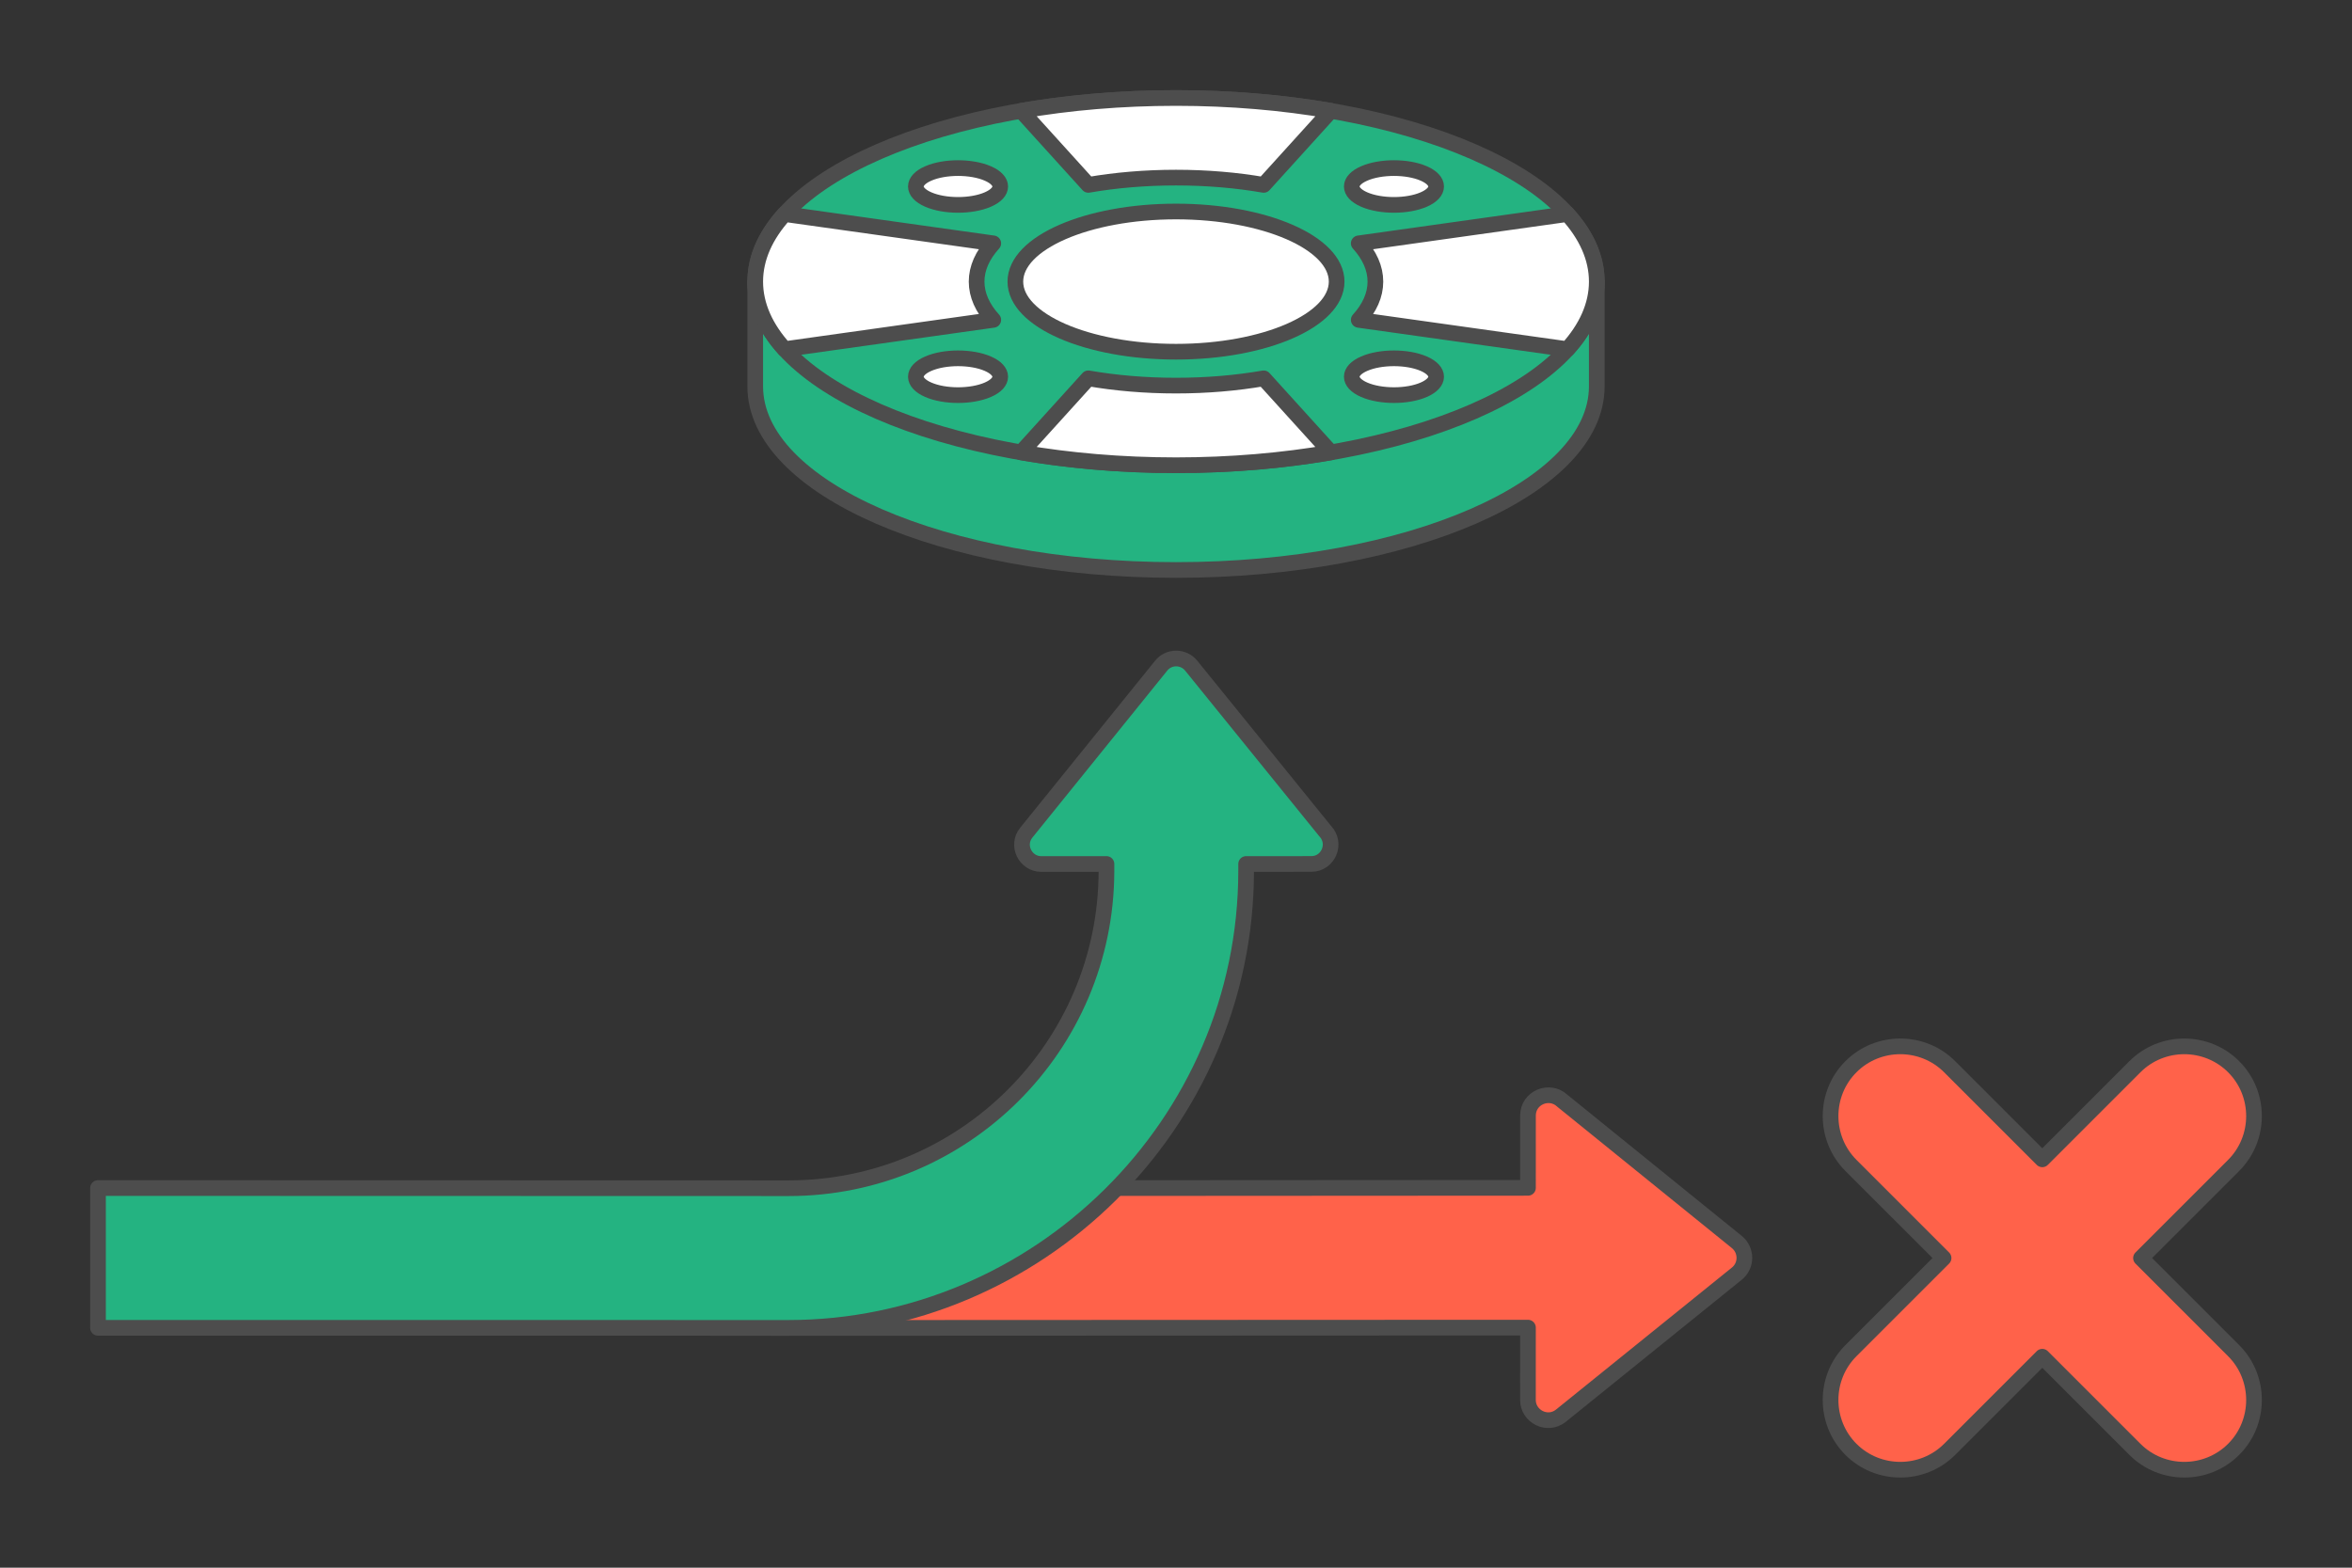 <?xml version="1.0" encoding="UTF-8"?>
<!DOCTYPE svg PUBLIC "-//W3C//DTD SVG 1.1//EN" "http://www.w3.org/Graphics/SVG/1.1/DTD/svg11.dtd">
<!-- Creator: CorelDRAW 2020 (64-Bit) -->
<svg xmlns="http://www.w3.org/2000/svg" xml:space="preserve" width="300px" height="200px" version="1.1" style="shape-rendering:geometricPrecision; text-rendering:geometricPrecision; image-rendering:optimizeQuality; fill-rule:evenodd; clip-rule:evenodd"
viewBox="0 0 598554.7 399036.4"
 xmlns:xlink="http://www.w3.org/1999/xlink"
 xmlns:xodm="http://www.corel.com/coreldraw/odm/2003">
 <rect x="0" y="0" width="598554.7" height="399036.4" fill="#333333" stroke="none"/>
 <defs>
  <style type="text/css">
   <![CDATA[
    .str0 {stroke:#4D4D4D;stroke-width:3990.4;stroke-linecap:round;stroke-linejoin:round;stroke-miterlimit:2.613}
    .fil0 {fill:none}
    .fil2 {fill:#24B381}
    .fil1 {fill:#FF624A}
    .fil3 {fill:white}
   ]]>
  </style>
 </defs>
 <g id="Layer_x0020_1">
  <g id="_2035328106128">
   <polygon class="fil0" points="0,0 598554.7,0 598554.7,399036.4 0,399036.4 "/>
   <path class="fil1 str0" d="M249788.2 302431.9l139061 -82.5 4.7 -18389.4c1.6,-4573.2 5460.9,-6841.8 8727.8,-3786.9l44417.9 35963.5c1300.8,1053.4 1934.7,2574.9 1924.5,4081.5 -10.2,1505.8 -680.2,3010.1 -1988.1,4027.3l-44710.9 36107.3c-3384.8,2732.8 -8386.1,232.5 -8383.7,-4033.6 4.7,-6129.3 7,-12260.1 7.8,-18390.2l-192449.4 82.5 53388.4 -35579.5z"/>
   <path class="fil2 str0" d="M264997.1 219922.5c-4051.6,3.1 -6426.2,-4746.8 -3830.1,-7961.9l34284.1 -42454.9c967.8,-1242.7 2397.4,-1880.5 3826.2,-1889.2 1427.3,-8.6 2875,593.1 3874.9,1827.9l34149.9 42177.7c2900.8,3102.7 746.2,8284.7 -3595.3,8287l-16582 4.8c0,33.7 0,1715.5 0,1736.7 -25.9,64687.9 -53273.7,116344.3 -116445.6,116344.3l-175740.2 -11.8 0 -35579.5 175740.2 45.6c44616.7,0 80827.7,-36123 80899.9,-80740.5 0,-41.6 0,-1741.4 0,-1794.8 -5527.6,1.5 -11055.2,3.9 -16582,8.6z"/>
   <path class="fil1 str0" d="M568433.7 271521.5l0 0c6909.3,6908.5 6909.3,18212.7 0,25122l-23574.6 23574.6 23574.6 23573.8c6909.3,6909.3 6909.3,18213.5 0,25122.8l0 0c-6909.3,6909.3 -18213.5,6909.3 -25122.8,0l-23573.8 -23574.6 -23575.3 23575.4c-6908.6,6908.5 -18212.8,6908.5 -25122.1,0l0 0c-6909.3,-6909.3 -6909.3,-18213.5 0,-25122.8l23574.6 -23574.6 -23574.6 -23575.3c-6909.3,-6908.6 -6909.3,-18212.8 0,-25122.1l0 0c6909.3,-6909.3 18213.5,-6909.3 25122.1,0l23575.3 23574.6 23573.8 -23573.8c6909.3,-6909.3 18213.5,-6909.3 25122.8,0z"/>
   <g>
    <path class="fil2 str0" d="M299278.1 51603c36431.7,0 68607.6,7943 87950.6,20075.9l19132.6 0 0 26663.9c0,25813.3 -47942.5,46740.7 -107083.2,46740.7 -59140.6,0 -107083.1,-20927.4 -107083.1,-46740.7l0 -26663.9 19132.5 0c19343.1,-12132.9 51518.9,-20075.9 87950.6,-20075.9z"/>
    <g>
     <path class="fil2 str0" d="M299278.9 24939.8c59139.9,0 107082.4,20926.6 107082.4,46739.9 0,25813.2 -47942.5,46740.6 -107082.4,46740.6 -59141.4,0 -107083.9,-20927.4 -107083.9,-46740.6 0,-25813.3 47942.5,-46739.9 107083.9,-46739.9z"/>
     <path class="fil3 str0" d="M236220.2 44156.4c4192.2,-1831 10989.2,-1831 15181.4,0 4192.2,1829.4 4192.2,4796.3 0,6625.7 -4192.2,1829.4 -10989.2,1829.4 -15181.4,0 -4192.3,-1829.4 -4192.3,-4796.3 0,-6625.7z"/>
     <path class="fil3 str0" d="M347154.6 92577.2c4192.3,-1829.4 10990,-1829.4 15182.3,0 4192.2,1829.5 4192.2,4797.1 0,6626.6 -4192.3,1829.4 -10990,1829.4 -15182.3,0 -4192.2,-1829.5 -4192.2,-4797.1 0,-6626.6z"/>
     <path class="fil3 str0" d="M236220.2 99203.8c-4192.3,-1829.5 -4192.3,-4797.1 0,-6626.6 4192.2,-1829.4 10989.2,-1829.4 15181.4,0 4192.2,1829.5 4192.2,4797.1 0,6626.6 -4192.2,1829.4 -10989.2,1829.4 -15181.4,0z"/>
     <path class="fil3 str0" d="M347154.6 50782.1c-4192.2,-1829.4 -4192.2,-4796.3 0,-6625.7 4192.3,-1831 10990,-1831 15182.3,0 4192.2,1829.4 4192.2,4796.3 0,6625.7 -4192.3,1829.4 -10990,1829.4 -15182.3,0z"/>
     <path class="fil3 str0" d="M299278.9 53836.1c22577.8,0 40881.6,7988.6 40881.6,17843.6 0,9854.9 -18303.8,17844.3 -40881.6,17844.3 -22579.3,0 -40882.4,-7989.4 -40882.4,-17844.3 0,-9855 18303.1,-17843.6 40882.4,-17843.6z"/>
     <path class="fil3 str0" d="M338683 28206.7l-17088.7 18852.9c-6906.1,-1194 -14436,-1850.7 -22316.2,-1850.7 -7880.2,0 -15410,656.7 -22316.2,1850.7l-17088.6 -18852.9c12194.9,-2107.5 25490.4,-3266.9 39404.8,-3266.9 13914.5,0 27209.9,1159.4 39404.9,3266.9z"/>
     <path class="fil3 str0" d="M199680 54480.3l53095.5 7458.3c-2734.4,3014.8 -4239.4,6301.3 -4239.4,9741.1 0,3439.7 1505,6726.2 4239.4,9741l-53095.5 7458.4c-4828.5,-5322.6 -7485,-11125.9 -7485,-17199.4 0,-6073.6 2656.5,-11876.9 7485,-17199.4z"/>
     <path class="fil3 str0" d="M338683 115152.6l-17088.7 -18852.9c-6906.1,1194 -14436,1850.7 -22316.2,1850.7 -7880.2,0 -15410,-656.7 -22316.2,-1850.7l-17088.6 18852.9c12194.9,2107.6 25490.4,3267 39404.8,3267 13914.5,0 27209.9,-1159.4 39404.9,-3267z"/>
     <path class="fil3 str0" d="M398877 54480.3l-53096.2 7458.3c2734.3,3014.8 4240.1,6301.3 4240.1,9741.1 0,3439.7 -1505.8,6726.2 -4240.1,9741l53096.2 7458.4c4827.7,-5322.6 7484.3,-11125.9 7484.3,-17199.4 0,-6073.6 -2656.6,-11876.9 -7484.3,-17199.4z"/>
    </g>
   </g>
  </g>
 </g>
</svg>
